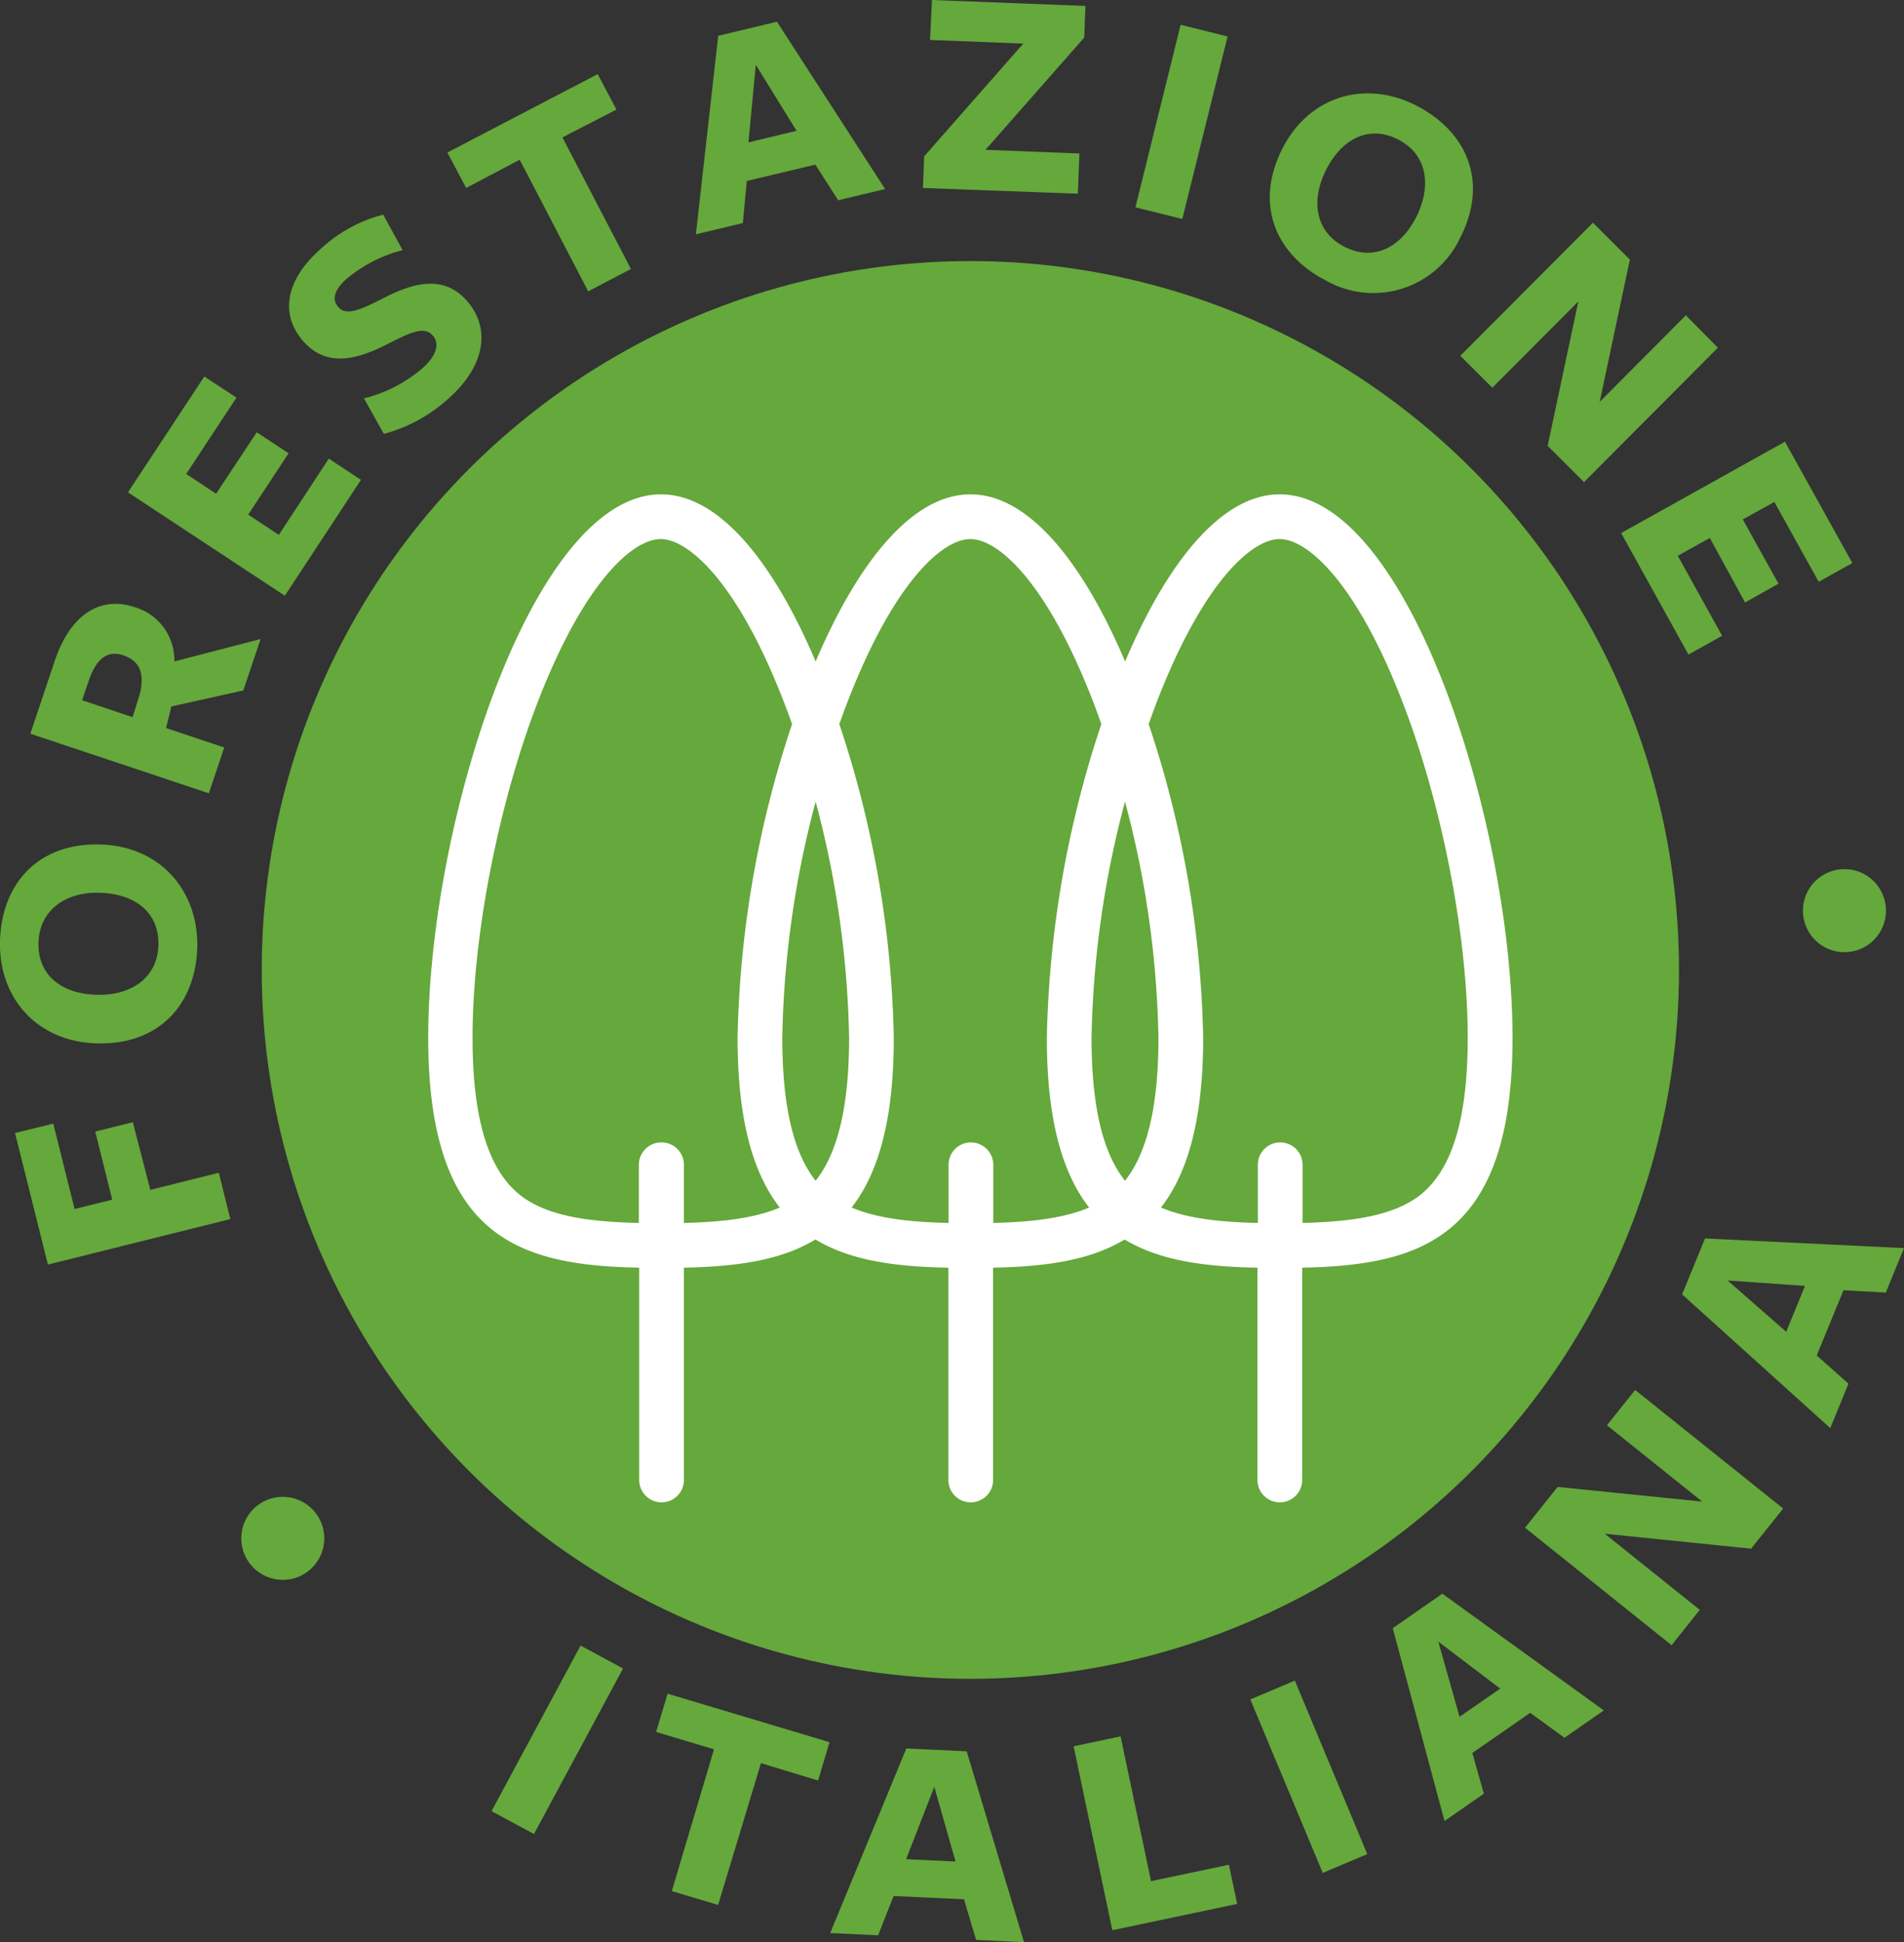 <svg xmlns="http://www.w3.org/2000/svg" viewBox="0 0 202.67 206.66"><rect x="0" y="0" width="202.67" height="206.66" fill="#333333" stroke="none"/><defs><style>.cls-1{fill:#65a83b}.cls-2{fill:#fff}</style></defs><title>Risorsa 1</title><g id="Livello_2" data-name="Livello 2"><g id="Layer_1" data-name="Layer 1"><circle cx="103.29" cy="103.21" r="75.43" class="cls-1"/><path d="M5.1 134.56l-3.5-14 4.07-1 2.27 9.09 4-1-1.8-7.24 4-1 1.86 7.2 7.29-1.82 1.23 4.93zM21 100.81c-.18 6-4 10.42-10.75 10.21-6.38-.2-10.43-4.91-10.25-10.92s4-10.45 10.73-10.24c6.33.19 10.41 4.94 10.27 10.95zm-16.9-.52c-.11 3.42 2.39 5.44 6.13 5.56s6.52-1.81 6.63-5.26-2.42-5.45-6.16-5.59-6.5 1.87-6.6 5.29zM23.87 79.54l-1.64 4.87-19-6.34 2.58-7.7c1.7-5.08 4.93-7 8.6-5.74a5.87 5.87 0 014.15 5.75L27.74 68l-1.84 5.47-7.66 1.7-.56 2.3zm-9-5.65c.54-2.13.07-3.55-1.75-4.16-1.67-.56-2.88.33-3.7 2.78l-.68 2 5.37 1.8zM30.32 63.39l-16.7-11 8.13-12.33 3.42 2.25-5.35 8.12L23 52.54 27.33 46l3.39 2.23-4.3 6.53 3.26 2.15L35 48.8l3.42 2.26zM46.05 35.69c-.9-1-2.28-.36-4.76.9-2.72 1.38-6.26 2.77-8.94-.2-2.49-2.75-2.11-6.39 1.65-9.78a15.51 15.51 0 016.79-3.77l2.07 3.78a15.09 15.09 0 00-6 3.08c-1.32 1.19-1.56 2.23-.82 3 .88 1 2.59.12 4.83-1 2.86-1.47 6.2-2.59 8.76.23s2.16 6.81-1.77 10.37a16.68 16.68 0 01-7 3.87l-2.12-3.78A15.08 15.08 0 0045 39.15c1.39-1.22 1.87-2.56 1.05-3.46zM59.87 14.62l7.29 14L62.61 31l-7.29-14-5.7 3-2-3.77 16-8.34 2 3.77zM94.22 20.12l-5 1.19-2.43-3.79-7.3 1.74-.42 4.48-5 1.19 2.38-21.12 6.25-1.5zM80.45 6.9l-.78 8.25 5.12-1.23zM98.24 20l.13-3.36 10.55-12L99 4.25 99.2 0l16.34.63-.13 3.37-10.51 11.94 10 .39-.17 4.28zM120.86 22.06l4.81-19.42 5 1.24-4.82 19.42zM141.14 29.85c-5.32-2.73-7.69-8.09-4.61-14.09 2.9-5.63 8.89-7.27 14.24-4.52s7.73 8.07 4.65 14.08a10.21 10.21 0 01-14.28 4.53zm7.7-15c-3.05-1.56-5.94-.17-7.65 3.16s-1.17 6.66 1.9 8.24 6 .15 7.67-3.18 1.13-6.65-1.92-8.22zM179.45 33.55l3.41 3.45-14.25 14.3-3.87-3.86L168 32.08l-9.15 9.18-3.41-3.4 14.12-14.16 3.93 3.92-3.21 15.14zM172.56 56.72L190 47l7.17 12.91-3.58 2-4.72-8.5-3.36 1.86 3.8 6.84-3.56 2-3.75-6.87-3.41 1.9 4.72 8.51-3.58 2zM52.32 192.72l9.48-17.62 4.52 2.44-9.48 17.61zM81 187.61l-4.56 15.09-4.93-1.47L76 186.14l-6.16-1.85 1.22-4.07 17.24 5.16-1.22 4.08zM109 206.66l-5.1-.24-1.29-4.32-7.49-.35-1.65 4.18-5.1-.24 8.1-19.64 6.43.3zm-9.55-16.53l-3 7.7 5.26.25zM118.4 205.39l-4.12-19.57 5-1.06 3.24 15.41 8.29-1.75.88 4.17zM140.8 199.29l-7.71-18.46 4.74-2 7.71 18.46zM170.72 182l-4.19 2.91-3.65-2.65-6.16 4.27 1.23 4.33-4.19 2.91-5.51-20.52 5.28-3.67zm-17.62-7.32l2.26 8 4.33-3zM171.05 151.66l3-3.76 15.76 12.62-3.42 4.27-15.57-1.59 10.11 8.1-3 3.76-15.6-12.5 3.47-4.34 15.39 1.56zM202.67 132.81l-1.94 4.73-4.5-.25-2.85 6.94 3.38 3-1.94 4.73-15.77-14.23 2.44-5.95zm-18.78 3.44l6.24 5.46 2-4.88z" class="cls-1"/><circle cx="30.1" cy="163.69" r="4.42" class="cls-1"/><circle cx="196.33" cy="96.9" r="4.42" class="cls-1"/><path d="M161 110.42c0-22.73-11.09-57.82-24.78-57.82-6.32 0-12.08 7.49-16.46 17.79-4.38-10.3-10.14-17.79-16.46-17.79s-12.1 7.49-16.48 17.79C82.45 60.09 76.68 52.6 70.36 52.6c-13.68 0-24.78 35.09-24.78 57.82 0 21.43 9.86 24.22 22.46 24.47v22.59a2.38 2.38 0 0 0 4.76 0v-22.59c5.36-.11 10.22-.7 14-3 3.84 2.32 8.74 2.9 14.15 3v22.59a2.38 2.38 0 0 0 4.76 0v-22.59c5.36-.11 10.21-.7 14-3 3.84 2.32 8.74 2.9 14.14 3v22.59a2.38 2.38 0 1 0 4.76 0v-22.59c12.58-.26 22.39-3.11 22.39-24.47zm-90.58 11.14a2.39 2.39 0 0 0-2.42 2.38v6.19c-5.4-.12-9.6-.74-12.39-2.78-3.57-2.62-5.31-8.15-5.31-16.93 0-10.78 2.73-24.8 6.94-35.72 4.94-12.8 10.14-17.34 13.08-17.34S78.5 61.9 83.44 74.7c.3.77.59 1.55.87 2.35a111.66 111.66 0 0 0-5.8 33.37c0 8.79 1.66 14.44 4.49 18.07-2.63 1.12-6 1.54-10.2 1.64v-6.19a2.38 2.38 0 0 0-2.38-2.38zm16.4 4.08c-2.38-3-3.55-8-3.55-15.22a103.9 103.9 0 0 1 3.55-25.12 103.94 103.94 0 0 1 3.56 25.12c0 7.19-1.17 12.21-3.56 15.22zm16.53-4.08a2.38 2.38 0 0 0-2.38 2.38v6.19c-4.21-.09-7.67-.51-10.32-1.64 2.83-3.63 4.49-9.28 4.49-18.07a111.66 111.66 0 0 0-5.8-33.37c.28-.8.57-1.58.87-2.35 4.94-12.8 10.13-17.34 13.08-17.34s8.14 4.54 13.08 17.34c.3.77.58 1.55.86 2.35a112 112 0 0 0-5.8 33.37c0 8.79 1.67 14.44 4.5 18.07-2.63 1.12-6.05 1.54-10.2 1.64v-6.19a2.39 2.39 0 0 0-2.38-2.38zm16.4 4.08c-2.39-3-3.56-8-3.56-15.22a103.94 103.94 0 0 1 3.56-25.12 103.94 103.94 0 0 1 3.56 25.12c0 7.19-1.17 12.21-3.56 15.22zm31.17 1.71c-2.77 2-6.92 2.65-12.27 2.78v-6.19a2.38 2.38 0 0 0-4.76 0v6.19c-4.21-.09-7.66-.51-10.31-1.64 2.82-3.63 4.49-9.28 4.49-18.07a111.66 111.66 0 0 0-5.8-33.37c.28-.8.57-1.58.86-2.35 4.94-12.8 10.14-17.34 13.08-17.34s8.14 4.54 13.08 17.34c4.22 10.92 6.94 24.94 6.94 35.72 0 8.78-1.73 14.31-5.31 16.93z" class="cls-2"/></g></g></svg>